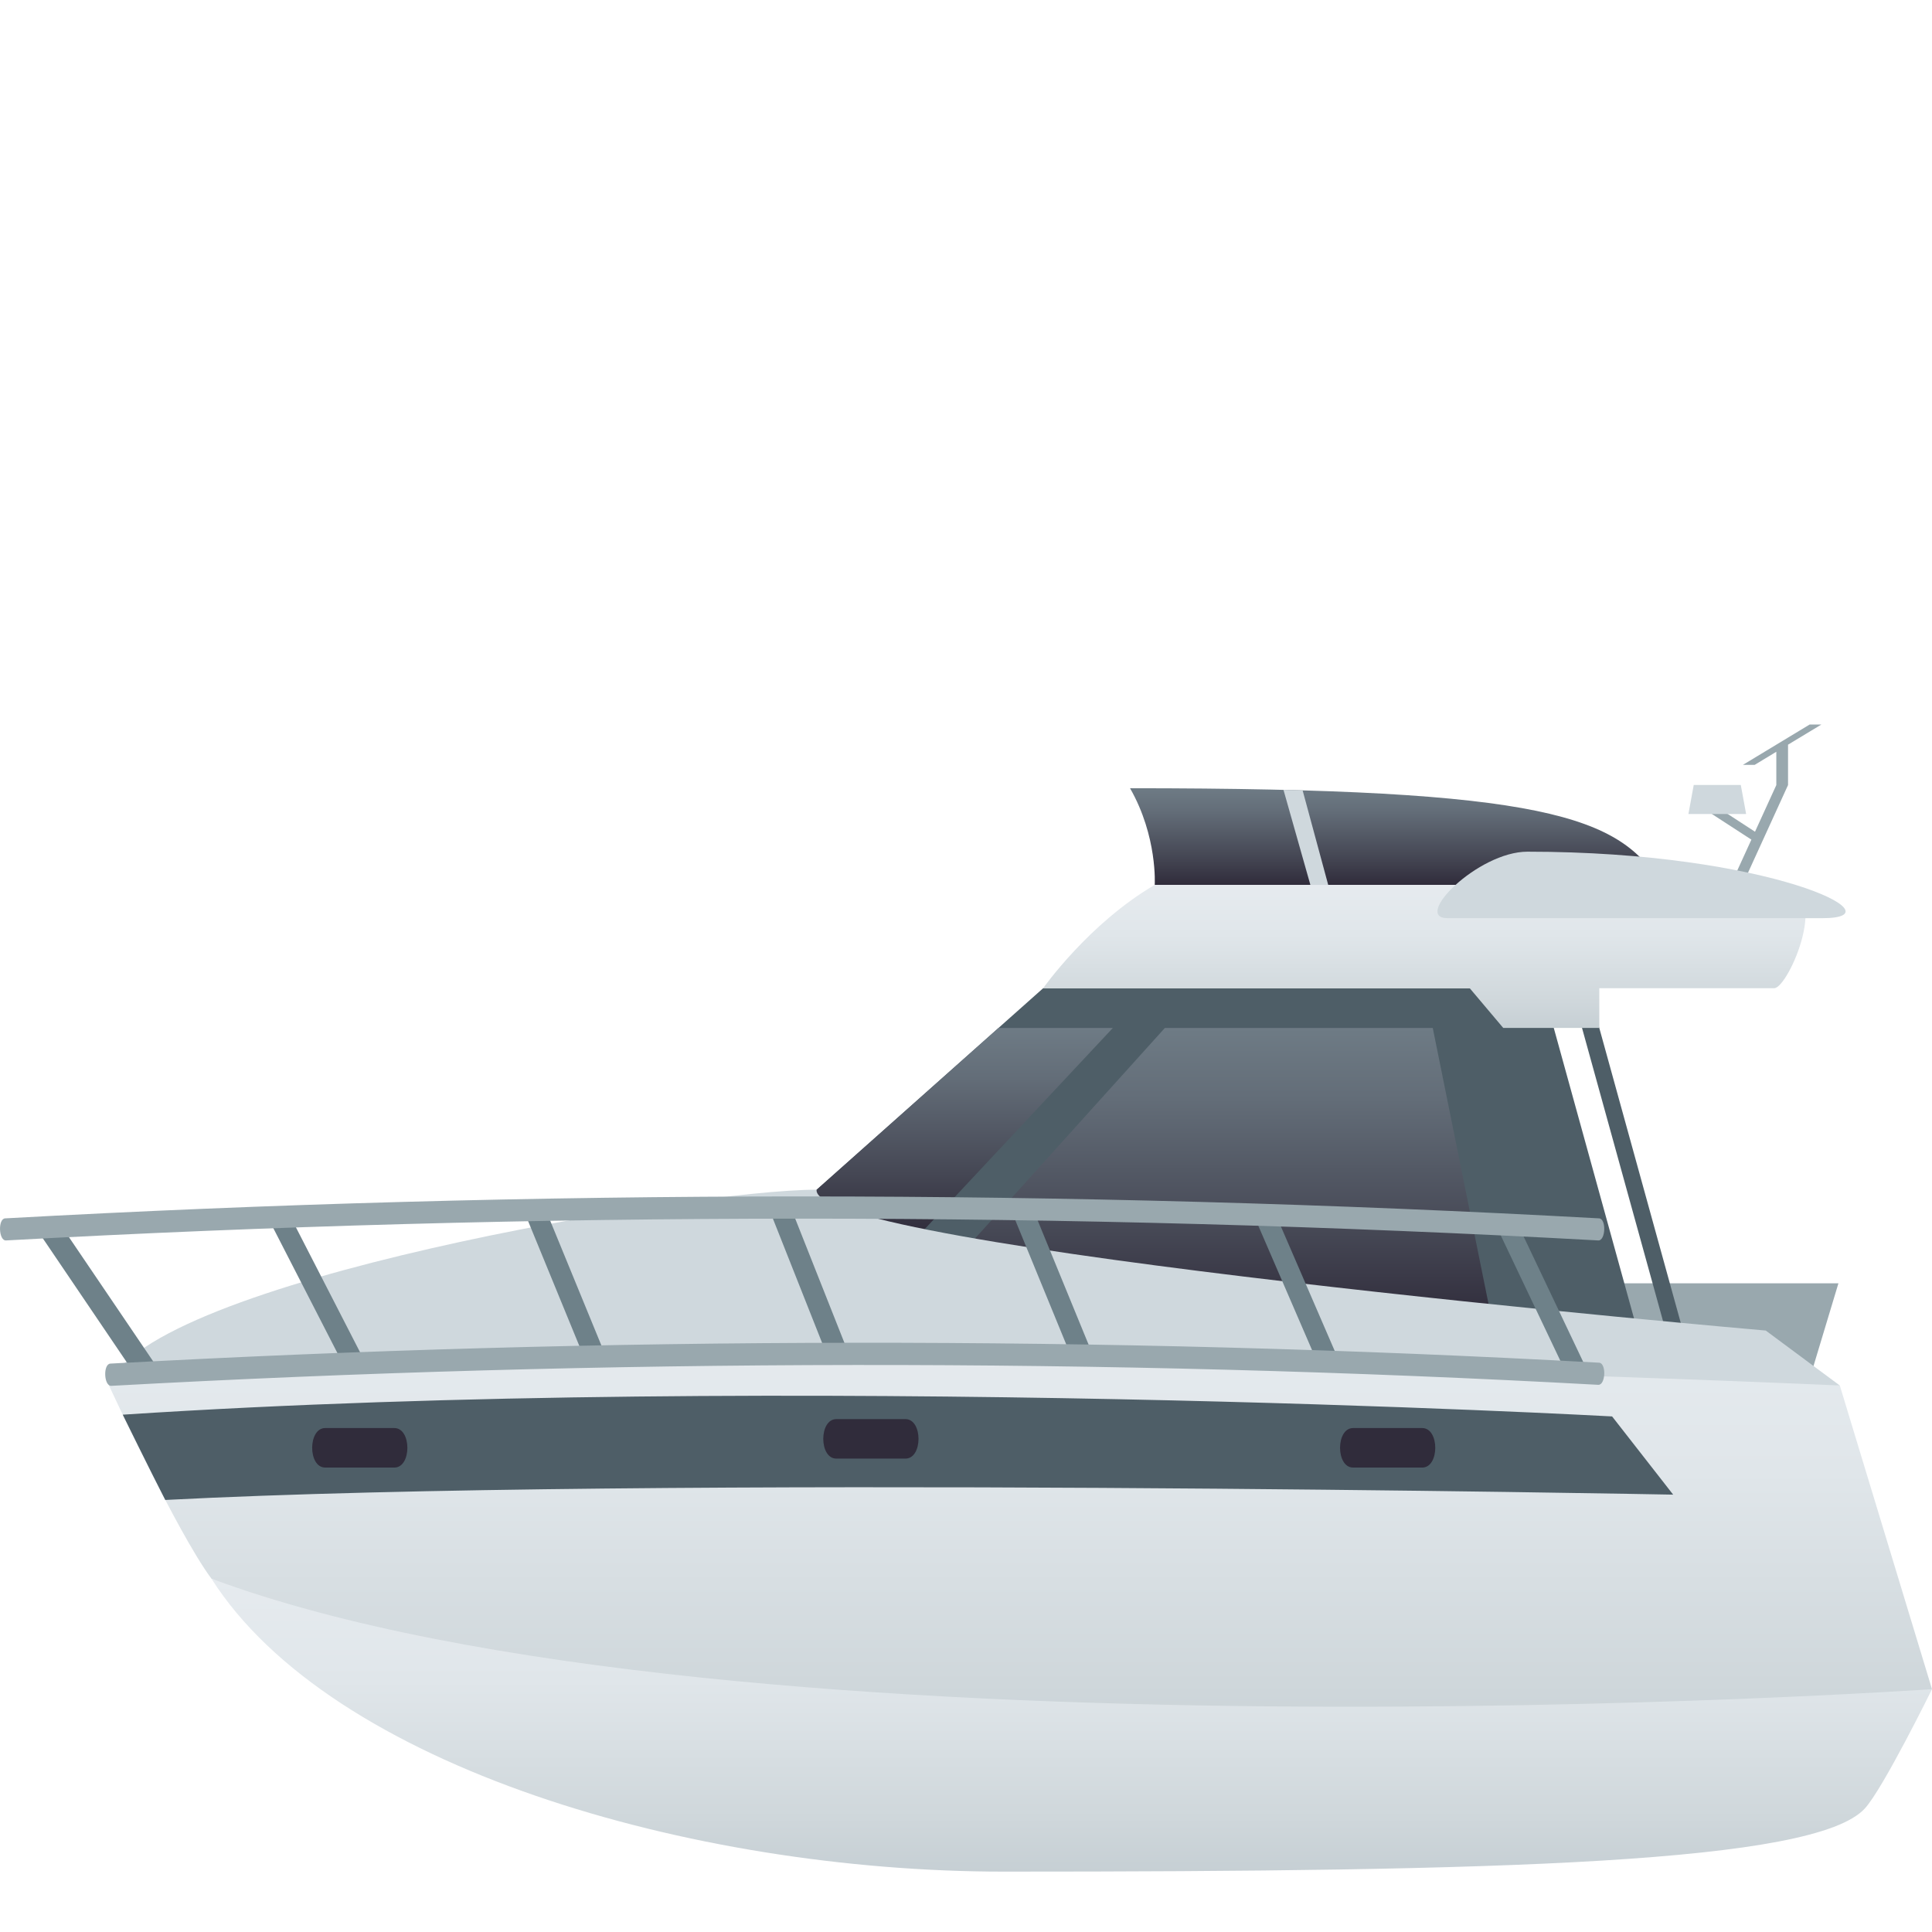 <?xml version="1.0" encoding="utf-8"?>
<!-- Generator: Adobe Illustrator 15.0.0, SVG Export Plug-In . SVG Version: 6.00 Build 0)  -->
<!DOCTYPE svg PUBLIC "-//W3C//DTD SVG 1.1//EN" "http://www.w3.org/Graphics/SVG/1.1/DTD/svg11.dtd">
<svg version="1.1" id="Layer_1" xmlns:x="http://ns.adobe.com/Extensibility/1.0/" xmlns:i="http://ns.adobe.com/AdobeIllustrator/10.0/" xmlns:graph="http://ns.adobe.com/Graphs/1.0/"
	 xmlns="http://www.w3.org/2000/svg" xmlns:xlink="http://www.w3.org/1999/xlink" xmlns:a="http://ns.adobe.com/AdobeSVGViewerExtensions/3.0/"
	 x="0px" y="0px" width="64px" height="64px" viewBox="0 0 64 64" enable-background="new 0 0 64 64" xml:space="preserve">
<polygon fill="#99A8AE" points="59.948,24 57.737,25.337 58.126,25.337 58.843,24.903 58.843,26.006 58.137,27.552 57.014,26.822 
	56.634,26.916 58.017,27.814 57.369,29.232 57.758,29.232 59.231,26.006 59.231,24.668 60.337,24 "/>
<polygon fill="#CFD8DD" points="57.843,26.966 55.931,26.966 56.107,26.003 57.666,26.003 "/>
<polygon fill="#99A8AE" points="52.367,42.512 60.9,42.512 59.88,45.896 52.367,44.623 "/>
<linearGradient id="SVGID_1_" gradientUnits="userSpaceOnUse" x1="46.233" y1="29.314" x2="46.233" y2="26.111">
	<stop  offset="0" style="stop-color:#302C3B"/>
	<stop  offset="0.293" style="stop-color:#454754"/>
	<stop  offset="0.756" style="stop-color:#636D78"/>
	<stop  offset="1" style="stop-color:#6E7B85"/>
	<a:midPointStop  offset="0" style="stop-color:#302C3B"/>
	<a:midPointStop  offset="0.436" style="stop-color:#302C3B"/>
	<a:midPointStop  offset="1" style="stop-color:#6E7B85"/>
</linearGradient>
<path fill="url(#SVGID_1_)" d="M38.252,29.314c0,0,0.098-1.602-0.818-3.203c13.783,0,16.233,0.929,17.6,3.203
	C53.041,29.314,42.561,29.314,38.252,29.314z"/>
<polygon fill="#4E5E67" points="34.557,32.735 51.107,32.735 54.377,44.572 26.136,40.227 "/>
<polygon fill="#4E5E67" points="55.783,44.204 52.513,32.367 51.941,32.367 55.164,44.031 "/>
<polygon fill="#CFD8DD" points="44.44,30.943 43.151,26.182 42.517,26.165 43.821,30.771 "/>
<linearGradient id="SVGID_2_" gradientUnits="userSpaceOnUse" x1="40.829" y1="43.711" x2="40.829" y2="34.053">
	<stop  offset="0" style="stop-color:#302C3B"/>
	<stop  offset="0.293" style="stop-color:#454754"/>
	<stop  offset="0.756" style="stop-color:#636D78"/>
	<stop  offset="1" style="stop-color:#6E7B85"/>
	<a:midPointStop  offset="0" style="stop-color:#302C3B"/>
	<a:midPointStop  offset="0.436" style="stop-color:#302C3B"/>
	<a:midPointStop  offset="1" style="stop-color:#6E7B85"/>
</linearGradient>
<path fill="url(#SVGID_2_)" d="M49.414,43.711l-1.952-9.658c-4.702,0-8.457,0-8.875,0l-6.342,7.033L49.414,43.711z"/>
<linearGradient id="SVGID_3_" gradientUnits="userSpaceOnUse" x1="31.5" y1="40.87" x2="31.5" y2="34.053">
	<stop  offset="0" style="stop-color:#302C3B"/>
	<stop  offset="0.293" style="stop-color:#454754"/>
	<stop  offset="0.756" style="stop-color:#636D78"/>
	<stop  offset="1" style="stop-color:#6E7B85"/>
	<a:midPointStop  offset="0" style="stop-color:#302C3B"/>
	<a:midPointStop  offset="0.436" style="stop-color:#302C3B"/>
	<a:midPointStop  offset="1" style="stop-color:#6E7B85"/>
</linearGradient>
<path fill="url(#SVGID_3_)" d="M36.864,34.053c-2.221,0-3.788,0-3.788,0l-6.94,6.174l4.351,0.644L36.864,34.053z"/>
<linearGradient id="SVGID_4_" gradientUnits="userSpaceOnUse" x1="33.805" y1="58.486" x2="33.805" y2="43.567">
	<stop  offset="0" style="stop-color:#C6CFD4"/>
	<stop  offset="0.183" style="stop-color:#CFD7DB"/>
	<stop  offset="0.652" style="stop-color:#E0E6EA"/>
	<stop  offset="1" style="stop-color:#E6EBEF"/>
	<a:midPointStop  offset="0" style="stop-color:#C6CFD4"/>
	<a:midPointStop  offset="0.358" style="stop-color:#C6CFD4"/>
	<a:midPointStop  offset="1" style="stop-color:#E6EBEF"/>
</linearGradient>
<path fill="url(#SVGID_4_)" d="M3.609,45.896c24.438-5.24,57.337,0,57.337,0L64,55.956c0,0-33.311,7.653-56.996-3.661
	C5.861,50.76,3.609,45.896,3.609,45.896z"/>
<path fill="#4E5E67" d="M4.066,46.863c22.069-1.445,49.337,0.058,49.337,0.058l2.023,2.591c0,0-33.906-0.656-49.951,0.176
	C4.989,48.742,4.066,46.863,4.066,46.863z"/>
<linearGradient id="SVGID_5_" gradientUnits="userSpaceOnUse" x1="35.502" y1="62" x2="35.502" y2="52.295">
	<stop  offset="0" style="stop-color:#C6CFD4"/>
	<stop  offset="0.183" style="stop-color:#CFD7DB"/>
	<stop  offset="0.652" style="stop-color:#E0E6EA"/>
	<stop  offset="1" style="stop-color:#E6EBEF"/>
	<a:midPointStop  offset="0" style="stop-color:#C6CFD4"/>
	<a:midPointStop  offset="0.358" style="stop-color:#C6CFD4"/>
	<a:midPointStop  offset="1" style="stop-color:#E6EBEF"/>
</linearGradient>
<path fill="url(#SVGID_5_)" d="M7.004,52.295C10.958,58.518,22.892,62,33.249,62c16.431,0,26.867-0.274,28.527-2.093
	C62.381,59.248,64,55.956,64,55.956S24.198,58.693,7.004,52.295z"/>
<linearGradient id="SVGID_6_" gradientUnits="userSpaceOnUse" x1="47.184" y1="34.053" x2="47.184" y2="29.314">
	<stop  offset="0" style="stop-color:#C6CFD4"/>
	<stop  offset="0.183" style="stop-color:#CFD7DB"/>
	<stop  offset="0.652" style="stop-color:#E0E6EA"/>
	<stop  offset="1" style="stop-color:#E6EBEF"/>
	<a:midPointStop  offset="0" style="stop-color:#C6CFD4"/>
	<a:midPointStop  offset="0.358" style="stop-color:#C6CFD4"/>
	<a:midPointStop  offset="1" style="stop-color:#E6EBEF"/>
</linearGradient>
<path fill="url(#SVGID_6_)" d="M34.557,32.735c0,0,1.51-2.148,3.695-3.421c4.007,0,14.891,0,20.714,0
	c1.774,0,0.279,3.421-0.193,3.421c-1.374,0-5.794,0-5.794,0v1.317h-3.182l-1.111-1.317H34.557z"/>
<path fill="#CFD8DD" d="M47.956,30.416c-1.186,0,1-2.203,2.642-2.203c8.034,0,12.412,2.203,9.77,2.203
	C58.375,30.416,52.265,30.416,47.956,30.416z"/>
<path fill="#CFD8DD" d="M3.609,45.896c1.254-3.457,19.358-6.486,23.442-6.486c-0.259,1.922,31.442,4.666,31.442,4.666l2.452,1.82
	C60.946,45.896,18.356,43.981,3.609,45.896z"/>
<polygon fill="#6E8189" points="1.171,40.656 4.223,45.162 5.118,45.162 2.063,40.656 "/>
<polygon fill="#6E8189" points="8.89,40.365 11.352,45.162 12.116,45.162 9.653,40.365 "/>
<polygon fill="#6E8189" points="17.286,39.943 19.428,45.162 20.165,45.162 18.023,39.943 "/>
<polygon fill="#6E8189" points="25.361,39.757 27.502,45.162 28.241,45.162 26.1,39.757 "/>
<polygon fill="#6E8189" points="33.437,39.943 35.578,45.162 36.316,45.162 34.175,39.943 "/>
<polygon fill="#6E8189" points="41.512,40.209 43.653,45.162 44.392,45.162 42.25,40.209 "/>
<path fill="#6E8189" d="M50.219,40.656h-0.632l2.142,4.506h0.739l-2.142-4.508C50.227,40.654,50.224,40.656,50.219,40.656z"/>
<path fill="#99A8AE" d="M3.686,45.908c-0.247,0.012-0.277-0.725-0.029-0.737c16.399-0.901,32.917-0.93,49.315-0.03
	c0.247,0.014,0.218,0.748-0.029,0.733C36.563,44.977,20.065,45.008,3.686,45.908z"/>
<path fill="#99A8AE" d="M0.201,41.091c-0.247,0.016-0.276-0.72-0.03-0.731c17.591-0.971,35.209-0.967,52.801,0
	c0.246,0.014,0.218,0.747-0.029,0.731C35.372,40.128,17.771,40.128,0.201,41.091z"/>
<path fill="#302C3B" d="M13.063,48.615h-2.29c-0.576,0-0.576-1.309,0-1.309h2.29C13.639,47.307,13.639,48.615,13.063,48.615z"/>
<path fill="#302C3B" d="M29.995,48.318h-2.291c-0.576,0-0.576-1.308,0-1.308h2.291C30.571,47.011,30.571,48.318,29.995,48.318z"/>
<path fill="#302C3B" d="M47.113,48.615h-2.29c-0.576,0-0.576-1.309,0-1.309h2.29C47.689,47.307,47.689,48.615,47.113,48.615z"/>
</svg>
